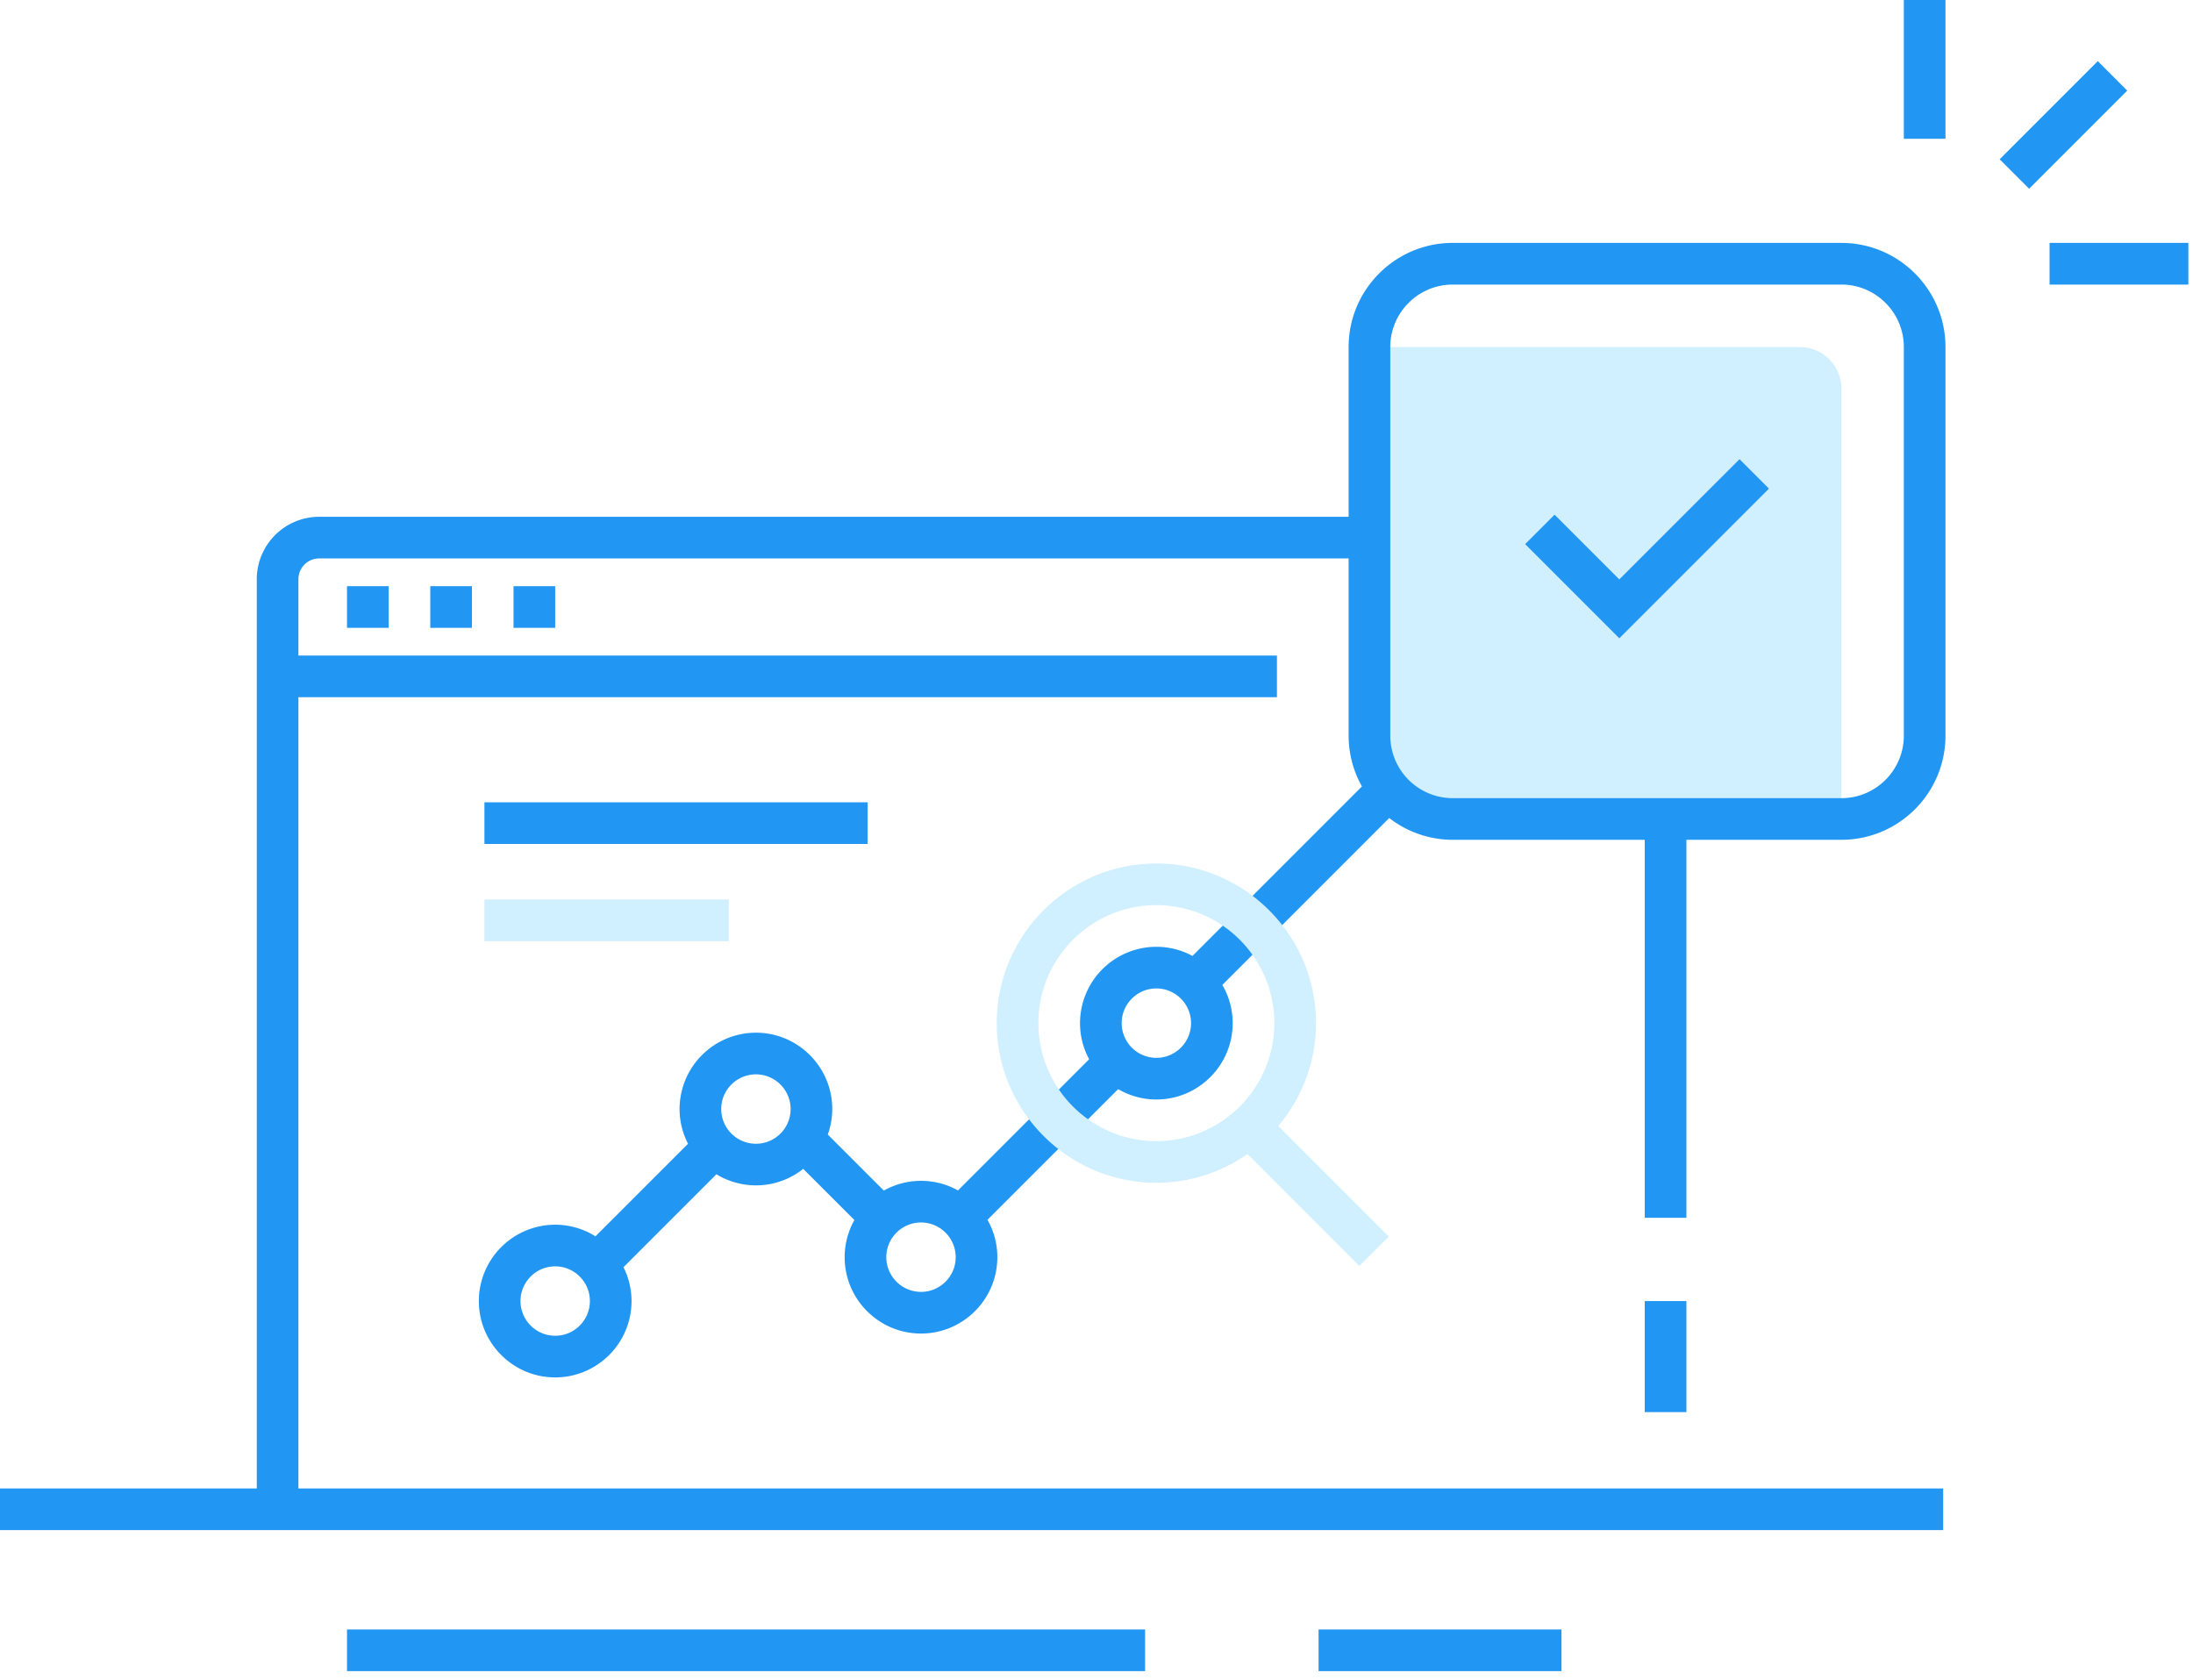 <?xml version="1.0" encoding="UTF-8"?> <svg xmlns="http://www.w3.org/2000/svg" width="158" height="121" viewBox="0 0 158 121"> <title>5 месяцев</title> <g fill="none" fill-rule="evenodd"> <path d="M129.666 25a3 3 0 0 1 3 3v31h-28a6 6 0 0 1-6-6V25h31zM34.901 67.8h17.606v-3H34.901z" fill="#D0EFFF"></path> <path fill="#2196F3" d="M25 120.388h57.5v-3H25zM95 120.388h17.5v-3H95zM118.5 101.729h3v-8h-3zM25 45.229h3v-3h-3zM31 45.229h3v-3h-3zM37 45.229h3v-3h-3z"></path> <path d="M137.166 53c0 2.48-2.019 4.5-4.5 4.5h-28a4.505 4.505 0 0 1-4.5-4.5V25c0-2.481 2.019-4.5 4.5-4.5h28c2.481 0 4.5 2.019 4.5 4.5v28zM83.312 76.208a2.503 2.503 0 0 1-2.499-2.5c0-1.38 1.122-2.5 2.499-2.5 1.379 0 2.5 1.12 2.5 2.5 0 1.378-1.121 2.5-2.5 2.5zm-16.956 16.86a2.503 2.503 0 0 1-2.5-2.5c0-1.378 1.122-2.5 2.5-2.5 1.379 0 2.5 1.122 2.5 2.5 0 1.379-1.121 2.5-2.5 2.5zM54.462 82.397a2.502 2.502 0 0 1-2.5-2.5c0-1.378 1.121-2.5 2.5-2.5s2.5 1.122 2.5 2.5c0 1.379-1.121 2.5-2.5 2.5zM40 96.229a2.503 2.503 0 0 1-2.5-2.5c0-1.378 1.121-2.5 2.5-2.5s2.5 1.122 2.5 2.5-1.121 2.5-2.5 2.5zm92.666-78.73h-28c-4.136 0-7.5 3.365-7.5 7.5v12.23H23a4.505 4.505 0 0 0-4.5 4.5v65.5H0v3h140v-3H21.5v-57H92v-3H21.5v-5.5c0-.827.673-1.5 1.5-1.5h74.166v12.77c0 1.329.35 2.574.958 3.657l-8.862 8.863-3.347 3.346a5.455 5.455 0 0 0-2.603-.657 5.506 5.506 0 0 0-5.499 5.5c0 .94.239 1.827.657 2.602l-3.345 3.345-6.105 6.105a5.471 5.471 0 0 0-5.342.01l-4.038-4.038a5.451 5.451 0 0 0 .322-1.836c0-3.032-2.468-5.5-5.5-5.5a5.507 5.507 0 0 0-5.5 5.5c0 .902.223 1.75.608 2.503l-6.668 6.667A5.46 5.46 0 0 0 40 88.229a5.506 5.506 0 0 0-5.5 5.5c0 3.033 2.468 5.5 5.5 5.5s5.5-2.467 5.5-5.5c0-.877-.212-1.704-.578-2.44l6.695-6.695a5.466 5.466 0 0 0 6.253-.389l3.687 3.686a5.459 5.459 0 0 0-.701 2.678c0 3.033 2.468 5.5 5.5 5.5 3.033 0 5.5-2.467 5.5-5.5 0-.98-.259-1.897-.71-2.694l6.1-6.1 3.315-3.313c.81.47 1.749.746 2.751.746 3.033 0 5.5-2.468 5.5-5.5a5.449 5.449 0 0 0-.746-2.752l3.317-3.316 8.709-8.71a7.451 7.451 0 0 0 4.574 1.57H118.5v27.229h3v-27.23h11.166c4.136 0 7.5-3.363 7.5-7.5V25c0-4.135-3.364-7.5-7.5-7.5zM137.166 10h3V0h-3zM147.666 20.5h10v-3h-10zM151.14 4.404l-7.07 7.071 2.122 2.121 7.07-7.07z" fill="#2196F3"></path> <path fill="#2196F3" d="M116.666 41.74l-4.662-4.662-2.121 2.121 6.783 6.784L127.449 35.2l-2.121-2.12zM34.902 60.8h27.606v-3H34.902z"></path> <path d="M74.813 73.707c0-4.687 3.813-8.5 8.5-8.5 4.686 0 8.5 3.813 8.5 8.5 0 4.687-3.814 8.5-8.5 8.5-4.688 0-8.5-3.813-8.5-8.5m20 0c0-6.34-5.16-11.5-11.5-11.5-6.341 0-11.5 5.16-11.5 11.5 0 6.341 5.159 11.5 11.5 11.5 2.438 0 4.698-.769 6.563-2.069l8.063 8.064 2.122-2.12-7.967-7.967a11.44 11.44 0 0 0 2.719-7.408" fill="#D0EFFF"></path> </g> </svg> 
